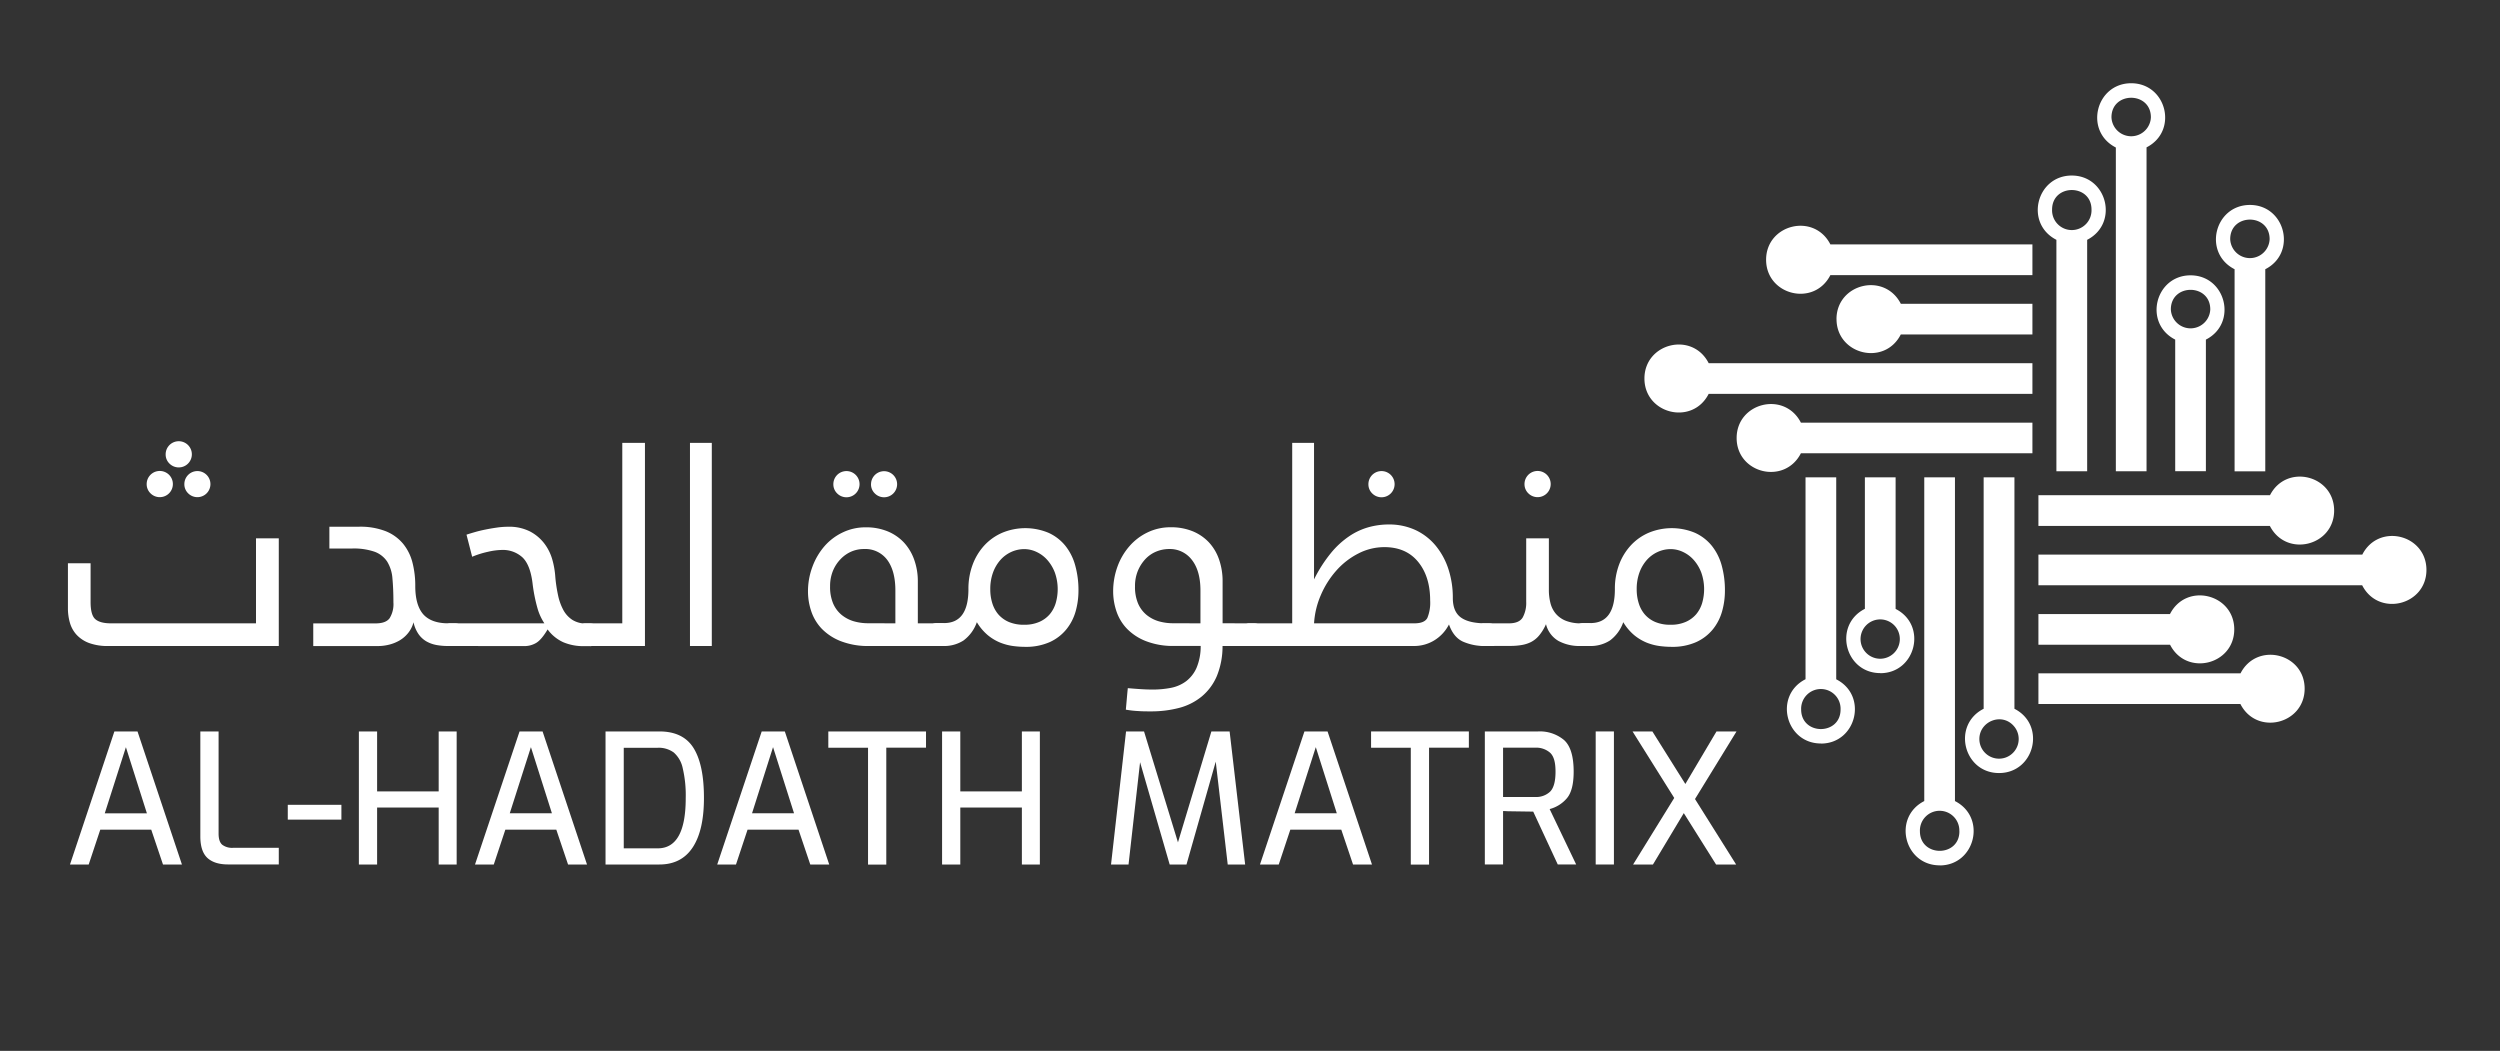 <svg id="Layer_1" data-name="Layer 1" xmlns="http://www.w3.org/2000/svg" viewBox="0 0 833.98 350.55"><rect x="0" y="0" width="833.98" height="350.55" fill="#333333" stroke="none"/><defs><style>.cls-1{fill:#fff;}</style></defs><path class="cls-1" d="M36.27,215.5a17.9,17.9,0,0,1-6.57-1,10.85,10.85,0,0,1-4.16-2.75,10,10,0,0,1-2.22-4,17.48,17.48,0,0,1-.66-4.85V187.91h7.56v12.94q0,4.35,1.6,5.72T37,207.94h48.4V179.59H93V215.5Zm12.66-54a4.37,4.37,0,1,1,1.28,3.07A4.2,4.2,0,0,1,48.93,161.54Zm6.33-9.92a4.37,4.37,0,1,1,1.28,3.07A4.18,4.18,0,0,1,55.26,151.62Zm6.24,9.92a4.35,4.35,0,1,1,1.27,3.07A4.19,4.19,0,0,1,61.5,161.54Z"/><path class="cls-1" d="M151.65,207.94c1.45,0,2.17.56,2.17,1.68v3.64a2,2,0,0,1-2.17,2.24h-2.36a20.42,20.42,0,0,1-3.69-.33,10.79,10.79,0,0,1-3.31-1.18,8.35,8.35,0,0,1-2.64-2.41,10.94,10.94,0,0,1-1.7-4,9.56,9.56,0,0,1-1.8,3.59,10.48,10.48,0,0,1-2.83,2.46,13.32,13.32,0,0,1-3.5,1.42,15.41,15.41,0,0,1-3.68.47H104.5v-7.56h20.78q3.41,0,4.68-1.71a8.91,8.91,0,0,0,1.28-5.31c0-3-.11-5.69-.33-8a12.38,12.38,0,0,0-1.75-5.59,8.57,8.57,0,0,0-4.16-3.28,21.23,21.23,0,0,0-7.56-1.09h-7.56v-7.27h9.83a23.23,23.23,0,0,1,9,1.51,14.65,14.65,0,0,1,5.76,4.17,16.25,16.25,0,0,1,3.12,6.26,30.91,30.91,0,0,1,.94,7.86q0,6.27,2.6,9.34c1.74,2,4.52,3.08,8.37,3.08Z"/><path class="cls-1" d="M150.33,215.5c-1.45,0-2.18-.56-2.18-1.68v-3.64a2,2,0,0,1,2.18-2.24H181.6a18,18,0,0,1-2.26-4.89,53.71,53.71,0,0,1-1.7-8.58c-.51-4.05-1.63-6.89-3.36-8.54a9.7,9.7,0,0,0-6.95-2.47,22.26,22.26,0,0,0-4.58.62,30,30,0,0,0-5.24,1.65l-1.89-7.37c.75-.25,1.68-.53,2.78-.85s2.27-.6,3.5-.85,2.51-.47,3.83-.66a26.53,26.53,0,0,1,3.78-.28,15.31,15.31,0,0,1,7.27,1.56,14.41,14.41,0,0,1,4.78,4,16.1,16.1,0,0,1,2.69,5.4,28.19,28.19,0,0,1,1,5.83,49.15,49.15,0,0,0,.9,6,18.27,18.27,0,0,0,1.75,4.93,9.1,9.1,0,0,0,3,3.32,8.27,8.27,0,0,0,4.68,1.23h1.13c1.45,0,2.18.56,2.18,1.68v3.64a2,2,0,0,1-2.18,2.24h-1.79a17.2,17.2,0,0,1-7-1.3,13.3,13.3,0,0,1-5.24-4.28q-2.09,3.54-3.92,4.56a7.66,7.66,0,0,1-3.74,1Z"/><path class="cls-1" d="M195.4,215.5c-1.45,0-2.17-.56-2.17-1.68v-3.64a2,2,0,0,1,2.17-2.24h12.19v-60.2h7.56V215.5Z"/><path class="cls-1" d="M230.17,147.74h7.28V215.5h-7.28Z"/><path class="cls-1" d="M313.9,207.94c1.45,0,2.17.56,2.17,1.68v3.64a2,2,0,0,1-2.17,2.24H290a25,25,0,0,1-9.52-1.61,17.92,17.92,0,0,1-6.35-4.15,15.62,15.62,0,0,1-3.5-5.82,20.46,20.46,0,0,1-1.09-6.56,23.34,23.34,0,0,1,1.47-8.27,22.07,22.07,0,0,1,4-6.85,18.72,18.72,0,0,1,6.12-4.63,17.53,17.53,0,0,1,7.72-1.7,18.85,18.85,0,0,1,7.2,1.32,15.62,15.62,0,0,1,5.45,3.7,16.62,16.62,0,0,1,3.45,5.73,21.27,21.27,0,0,1,1.23,7.35v13.93Zm-15.21,0V197q0-6.54-2.7-10.2a9.09,9.09,0,0,0-7.79-3.65A10.56,10.56,0,0,0,284,184a11.1,11.1,0,0,0-3.59,2.52,12.36,12.36,0,0,0-2.56,3.94,13.39,13.39,0,0,0-.94,5.12,14.17,14.17,0,0,0,1,5.69,10.13,10.13,0,0,0,2.83,3.84,11.61,11.61,0,0,0,4.07,2.14,17.17,17.17,0,0,0,4.82.66ZM278,161.54a4.37,4.37,0,1,1,1.28,3.07A4.2,4.2,0,0,1,278,161.54Zm12.57,0a4.35,4.35,0,1,1,1.27,3.07A4.19,4.19,0,0,1,290.56,161.54Z"/><path class="cls-1" d="M312.48,215.5c-1.45,0-2.17-.57-2.17-1.7v-3.69c0-1.51.72-2.26,2.17-2.26h2.46q8.13,0,8.12-11.34a23,23,0,0,1,1.42-8.18,19.43,19.43,0,0,1,3.92-6.42,17.78,17.78,0,0,1,6-4.21,20.08,20.08,0,0,1,15.4.05,15.38,15.38,0,0,1,5.58,4.3,18.07,18.07,0,0,1,3.3,6.57,30.66,30.66,0,0,1,1.09,8.45,25.5,25.5,0,0,1-.94,6.85,16.77,16.77,0,0,1-3.08,6,15.29,15.29,0,0,1-5.52,4.26,19.45,19.45,0,0,1-8.32,1.6,30.34,30.34,0,0,1-4-.28,18.22,18.22,0,0,1-4.25-1.13,16,16,0,0,1-4.11-2.46,17.08,17.08,0,0,1-3.68-4.35,12.8,12.8,0,0,1-4.45,6.1,11.88,11.88,0,0,1-6.8,1.84Zm29.2-7.09a12.09,12.09,0,0,0,5-.94,9.65,9.65,0,0,0,3.5-2.55,10.51,10.51,0,0,0,2-3.74,16.63,16.63,0,0,0-.28-10.15,13.61,13.61,0,0,0-2.51-4.21,11,11,0,0,0-3.59-2.69,9.64,9.64,0,0,0-4.11-.95,10.43,10.43,0,0,0-4.35.95,11,11,0,0,0-3.63,2.69,13,13,0,0,0-2.46,4.21,16.07,16.07,0,0,0-.9,5.57,15.32,15.32,0,0,0,.66,4.58,10.51,10.51,0,0,0,2,3.74,9.73,9.73,0,0,0,3.5,2.55A12.64,12.64,0,0,0,341.68,208.41Z"/><path class="cls-1" d="M418.22,207.94c1.45,0,2.18.56,2.18,1.68v3.64a2,2,0,0,1-2.18,2.24H407.83a26.2,26.2,0,0,1-1.89,10,18,18,0,0,1-5,6.8,19.66,19.66,0,0,1-7.51,3.83,36.68,36.68,0,0,1-9.55,1.18c-1.32,0-2.68,0-4.06-.1a33.27,33.27,0,0,1-4.25-.47c.12-1.32.23-2.55.33-3.68s.2-2.3.33-3.5c1.45.13,2.86.24,4.25.33s2.71.14,4,.14a32.14,32.14,0,0,0,6.09-.56,12.49,12.49,0,0,0,5.06-2.18,11.41,11.41,0,0,0,3.5-4.44,18.47,18.47,0,0,0,1.41-7.37h-8.78a24.86,24.86,0,0,1-9.5-1.61,17.74,17.74,0,0,1-6.33-4.15,15.49,15.49,0,0,1-3.5-5.82,20.74,20.74,0,0,1-1.09-6.56,24.24,24.24,0,0,1,1.42-8.27,21.39,21.39,0,0,1,4-6.85,18.6,18.6,0,0,1,6.09-4.63,17.51,17.51,0,0,1,7.71-1.7,19,19,0,0,1,7.27,1.32,15.49,15.49,0,0,1,5.44,3.7,16.07,16.07,0,0,1,3.4,5.73,22,22,0,0,1,1.18,7.35v13.93Zm-17.76,0V197q0-6.54-2.84-10.2a9.19,9.19,0,0,0-7.65-3.65,11.23,11.23,0,0,0-4.25.85,10.41,10.41,0,0,0-3.64,2.52,13,13,0,0,0-2.51,3.94,13.2,13.2,0,0,0-.94,5.12,14.17,14.17,0,0,0,1,5.69,10.13,10.13,0,0,0,2.83,3.84,11.61,11.61,0,0,0,4.07,2.14,17.17,17.17,0,0,0,4.82.66Z"/><path class="cls-1" d="M416.9,215.5c-1.45,0-2.17-.56-2.17-1.68v-3.64a2,2,0,0,1,2.17-2.24h14.17v-60.2h7.28v45.55a46.21,46.21,0,0,1,5.62-8.78,28.53,28.53,0,0,1,6.15-5.65,22.21,22.21,0,0,1,6.47-3,25.06,25.06,0,0,1,6.61-.9,20.88,20.88,0,0,1,9.08,1.9,19.45,19.45,0,0,1,6.7,5.23,23.86,23.86,0,0,1,4.21,7.79,30.55,30.55,0,0,1,1.46,9.6q0,4.56,2.7,6.51t8.36,1.95h.85c1.45,0,2.17.56,2.17,1.68v3.64a2,2,0,0,1-2.17,2.24h-1a17.84,17.84,0,0,1-7.51-1.45q-3.17-1.44-4.68-5.74a13.27,13.27,0,0,1-5,5.37,12.88,12.88,0,0,1-6.66,1.82Zm54.9-7.56q3.4,0,4.35-1.8a13.18,13.18,0,0,0,.94-5.79q0-8-4-12.9t-11.2-4.93a18.9,18.9,0,0,0-8.79,2.14,24.85,24.85,0,0,0-7.32,5.69,30.08,30.08,0,0,0-5.15,8.15,27.69,27.69,0,0,0-2.27,9.44Zm-15.31-46.4a4.37,4.37,0,1,1,1.28,3.07A4.2,4.2,0,0,1,456.49,161.54Z"/><path class="cls-1" d="M495.24,215.5c-1.45,0-2.18-.56-2.18-1.68v-3.64a2,2,0,0,1,2.18-2.24h8.13q3.39,0,4.58-1.94a10.09,10.09,0,0,0,1.18-5.27V179.59h7.56v17.16a17.66,17.66,0,0,0,.52,4.41,8.81,8.81,0,0,0,1.79,3.56,8.52,8.52,0,0,0,3.36,2.37,13.43,13.43,0,0,0,5.1.85h2.08c1.45,0,2.17.56,2.17,1.68v3.64a2,2,0,0,1-2.17,2.24h-2.36a14.78,14.78,0,0,1-7.28-1.68,8.92,8.92,0,0,1-4.17-5.6,15.42,15.42,0,0,1-2.3,3.78,8.79,8.79,0,0,1-2.72,2.19,11,11,0,0,1-3.19,1,21.69,21.69,0,0,1-3.59.28Zm13.32-54a4.37,4.37,0,1,1,1.28,3.07A4.2,4.2,0,0,1,508.56,161.54Z"/><path class="cls-1" d="M528.12,215.5c-1.45,0-2.17-.57-2.17-1.7v-3.69c0-1.51.72-2.26,2.17-2.26h2.46q8.13,0,8.13-11.34a23,23,0,0,1,1.41-8.18,19.46,19.46,0,0,1,3.93-6.42,17.64,17.64,0,0,1,6-4.21,20.08,20.08,0,0,1,15.4.05,15.38,15.38,0,0,1,5.58,4.3,18.24,18.24,0,0,1,3.31,6.57,31.06,31.06,0,0,1,1.08,8.45,25.11,25.11,0,0,1-.94,6.85,16.75,16.75,0,0,1-3.07,6,15.32,15.32,0,0,1-5.53,4.26,19.41,19.41,0,0,1-8.32,1.6,30.08,30.08,0,0,1-4-.28,18.17,18.17,0,0,1-4.26-1.13,16.34,16.34,0,0,1-4.11-2.46,17.08,17.08,0,0,1-3.68-4.35,12.86,12.86,0,0,1-4.44,6.1,11.94,11.94,0,0,1-6.81,1.84Zm29.2-7.09a12.09,12.09,0,0,0,5-.94,9.65,9.65,0,0,0,3.5-2.55,10.51,10.51,0,0,0,2-3.74,16.63,16.63,0,0,0-.28-10.15,13.61,13.61,0,0,0-2.51-4.21,11,11,0,0,0-3.59-2.69,9.64,9.64,0,0,0-4.11-.95,10.35,10.35,0,0,0-4.34.95,10.88,10.88,0,0,0-3.64,2.69,13,13,0,0,0-2.46,4.21,16.07,16.07,0,0,0-.9,5.57,15.32,15.32,0,0,0,.66,4.58,10.38,10.38,0,0,0,2,3.74,9.61,9.61,0,0,0,3.49,2.55A12.67,12.67,0,0,0,557.32,208.41Z"/><path class="cls-1" d="M38.16,244h7.71l14.82,44.39H54.37l-3.92-11.62h-17l-3.86,11.62H23.35ZM49,271.31l-7-22.05-7.05,22.05Z"/><path class="cls-1" d="M69.24,286.25c-1.6-1.45-2.41-3.86-2.41-7.23V244h6.09v34.09c0,1.81.42,3.06,1.26,3.74a5.44,5.44,0,0,0,3.5,1H93v5.54H76.23Q71.66,288.41,69.24,286.25Z"/><path class="cls-1" d="M96,268.48h17.89v4.94H96Z"/><path class="cls-1" d="M119.72,244h6.08V264h20.54V244h6v44.39h-6v-19H125.8v19h-6.08Z"/><path class="cls-1" d="M173.32,244H181l14.82,44.39h-6.32l-3.92-11.62h-17l-3.86,11.62h-6.26Zm10.79,27.29-7-22.05-7.05,22.05Z"/><path class="cls-1" d="M202,244h17.95q8,0,11.45,5.6t3.43,16.63q0,10.78-3.76,16.47t-11.12,5.69H202Zm17.41,39q9.34,0,9.34-16.74a39.47,39.47,0,0,0-1-10,9.5,9.5,0,0,0-3-5.24,8.47,8.47,0,0,0-5.33-1.57H208.08V283Z"/><path class="cls-1" d="M254.1,244h7.71l14.81,44.39H270.3l-3.92-11.62h-17l-3.86,11.62h-6.26Zm10.78,27.29-7-22.05-7,22.05Z"/><path class="cls-1" d="M289.57,249.44H276.32V244h32.59v5.42H295.66v39h-6.09Z"/><path class="cls-1" d="M314.27,244h6.08V264h20.54V244h6v44.39h-6v-19H320.35v19h-6.08Z"/><path class="cls-1" d="M409.56,288.41l-4-34.33-9.76,34.33h-5.6l-9.88-34.15-3.85,34.15h-5.84L375.64,244h6l11.32,37,11.15-37h6.08l5.18,44.39Z"/><path class="cls-1" d="M435.15,244h7.71l14.82,44.39h-6.32l-3.92-11.62h-17l-3.86,11.62h-6.26Zm10.79,27.29-7-22.05-7.05,22.05Z"/><path class="cls-1" d="M470.63,249.44H457.38V244H490v5.42H476.72v39h-6.09Z"/><path class="cls-1" d="M495.33,244H513.1a12.58,12.58,0,0,1,8.64,2.86q3.22,2.87,3.22,10.57,0,6.21-2.26,8.86a11.25,11.25,0,0,1-5.75,3.61l8.85,18.49h-6.14l-8.19-17.64-8.25-.12c-.45,0-1.05-.07-1.81-.07v17.83h-6.08Zm16.8,21.87a6.75,6.75,0,0,0,5-1.81c1.18-1.21,1.78-3.41,1.78-6.63s-.6-5.2-1.81-6.32a7.05,7.05,0,0,0-5-1.69H501.41v16.45Z"/><path class="cls-1" d="M532.31,244h6.08v44.39h-6.08Z"/><path class="cls-1" d="M565.44,266.55l13.73,21.86h-6.69L561.7,271.25l-10.3,17.16h-6.62l13.73-22.22L544.6,244h6.62l11,17.53L572.61,244h6.68Z"/><path class="cls-1" d="M723.92,215.08H680V204.84h43.89c5.46-10.7,21.44-6.68,21.44,5.12S729.38,225.76,723.92,215.08ZM788.05,185H680v10.24h108c5.46,10.69,21.44,6.7,21.44-5.12S793.51,174.34,788.05,185Zm-40.64,39.61H680v10.24h67.38c5.45,10.69,21.43,6.71,21.43-5.12S752.86,214,747.41,224.64Zm9.83-59.42H680v10.25h77.21c5.46,10.68,21.44,6.7,21.44-5.12S762.7,154.53,757.24,165.22Zm-130,59.35c-11.83,0-15.81-16-5.13-21.44V159.24h10.25v43.89C643.07,208.59,639.06,224.57,627.26,224.57Zm5.12-15.43a6.56,6.56,0,1,0-5.12,10.64A6.57,6.57,0,0,0,632.38,209.14Zm14.68,79.56c-11.82,0-15.8-16-5.12-21.44v-108h10.24v108C662.88,272.72,658.86,288.7,647.06,288.7Zm6.58-11.36a6.58,6.58,0,1,0-13.15,0C640.49,286,653.64,286,653.64,277.34Zm-46.19-29.29c-11.82,0-15.81-16-5.12-21.44V159.24h10.24v67.37C623.27,232.07,619.25,248.05,607.45,248.05ZM614,236.69a6.58,6.58,0,1,0-13.15,0C600.87,245.38,614,245.38,614,236.69Zm52.85,21.19c-11.82,0-15.81-16-5.12-21.44v-77.2H672v77.2C682.68,241.91,678.68,257.88,666.87,257.88ZM672,242.45c-4-5-11.7-1.88-11.7,4.08a6.56,6.56,0,1,0,11.7-4.08Zm-59.35-136c0,11.8,16,15.82,21.44,5.12H678V101.34h-43.9C628.63,90.66,612.64,94.64,612.64,106.46ZM678,121.15H570c-5.45-10.69-21.43-6.7-21.43,5.12s16,15.81,21.43,5.12H678ZM610.6,91.78H678V81.53H610.6c-5.45-10.68-21.44-6.7-21.44,5.12S605.14,102.47,610.6,91.78Zm-9.83,59.42H678V141H600.77c-5.46-10.68-21.44-6.7-21.44,5.12S595.31,161.89,600.77,151.2Zm135.1-37.91v43.9H725.63v-43.9c-10.69-5.46-6.68-21.44,5.12-21.44S746.56,107.83,735.87,113.29Zm1.46-10.08c0-8.7-13.15-8.69-13.15,0a6.58,6.58,0,0,0,13.15,0Zm-21.26-54v108H705.83v-108c-10.7-5.46-6.69-21.44,5.12-21.44S726.75,43.7,716.07,49.16Zm1.45-10.08c0-8.69-13.15-8.69-13.15,0a6.58,6.58,0,0,0,13.15,0Zm38.16,50.73v67.38H745.44V89.81c-10.7-5.46-6.68-21.44,5.12-21.44S766.36,84.35,755.68,89.81Zm1.45-10.08c0-8.7-13.15-8.69-13.15,0a6.58,6.58,0,0,0,13.15,0ZM696.26,80v77.21H686V80c-10.69-5.46-6.69-21.44,5.12-21.44S706.94,74.52,696.26,80Zm1.45-10.09c0-8.69-13.15-8.69-13.15,0a6.58,6.58,0,1,0,13.15,0Z"/></svg>